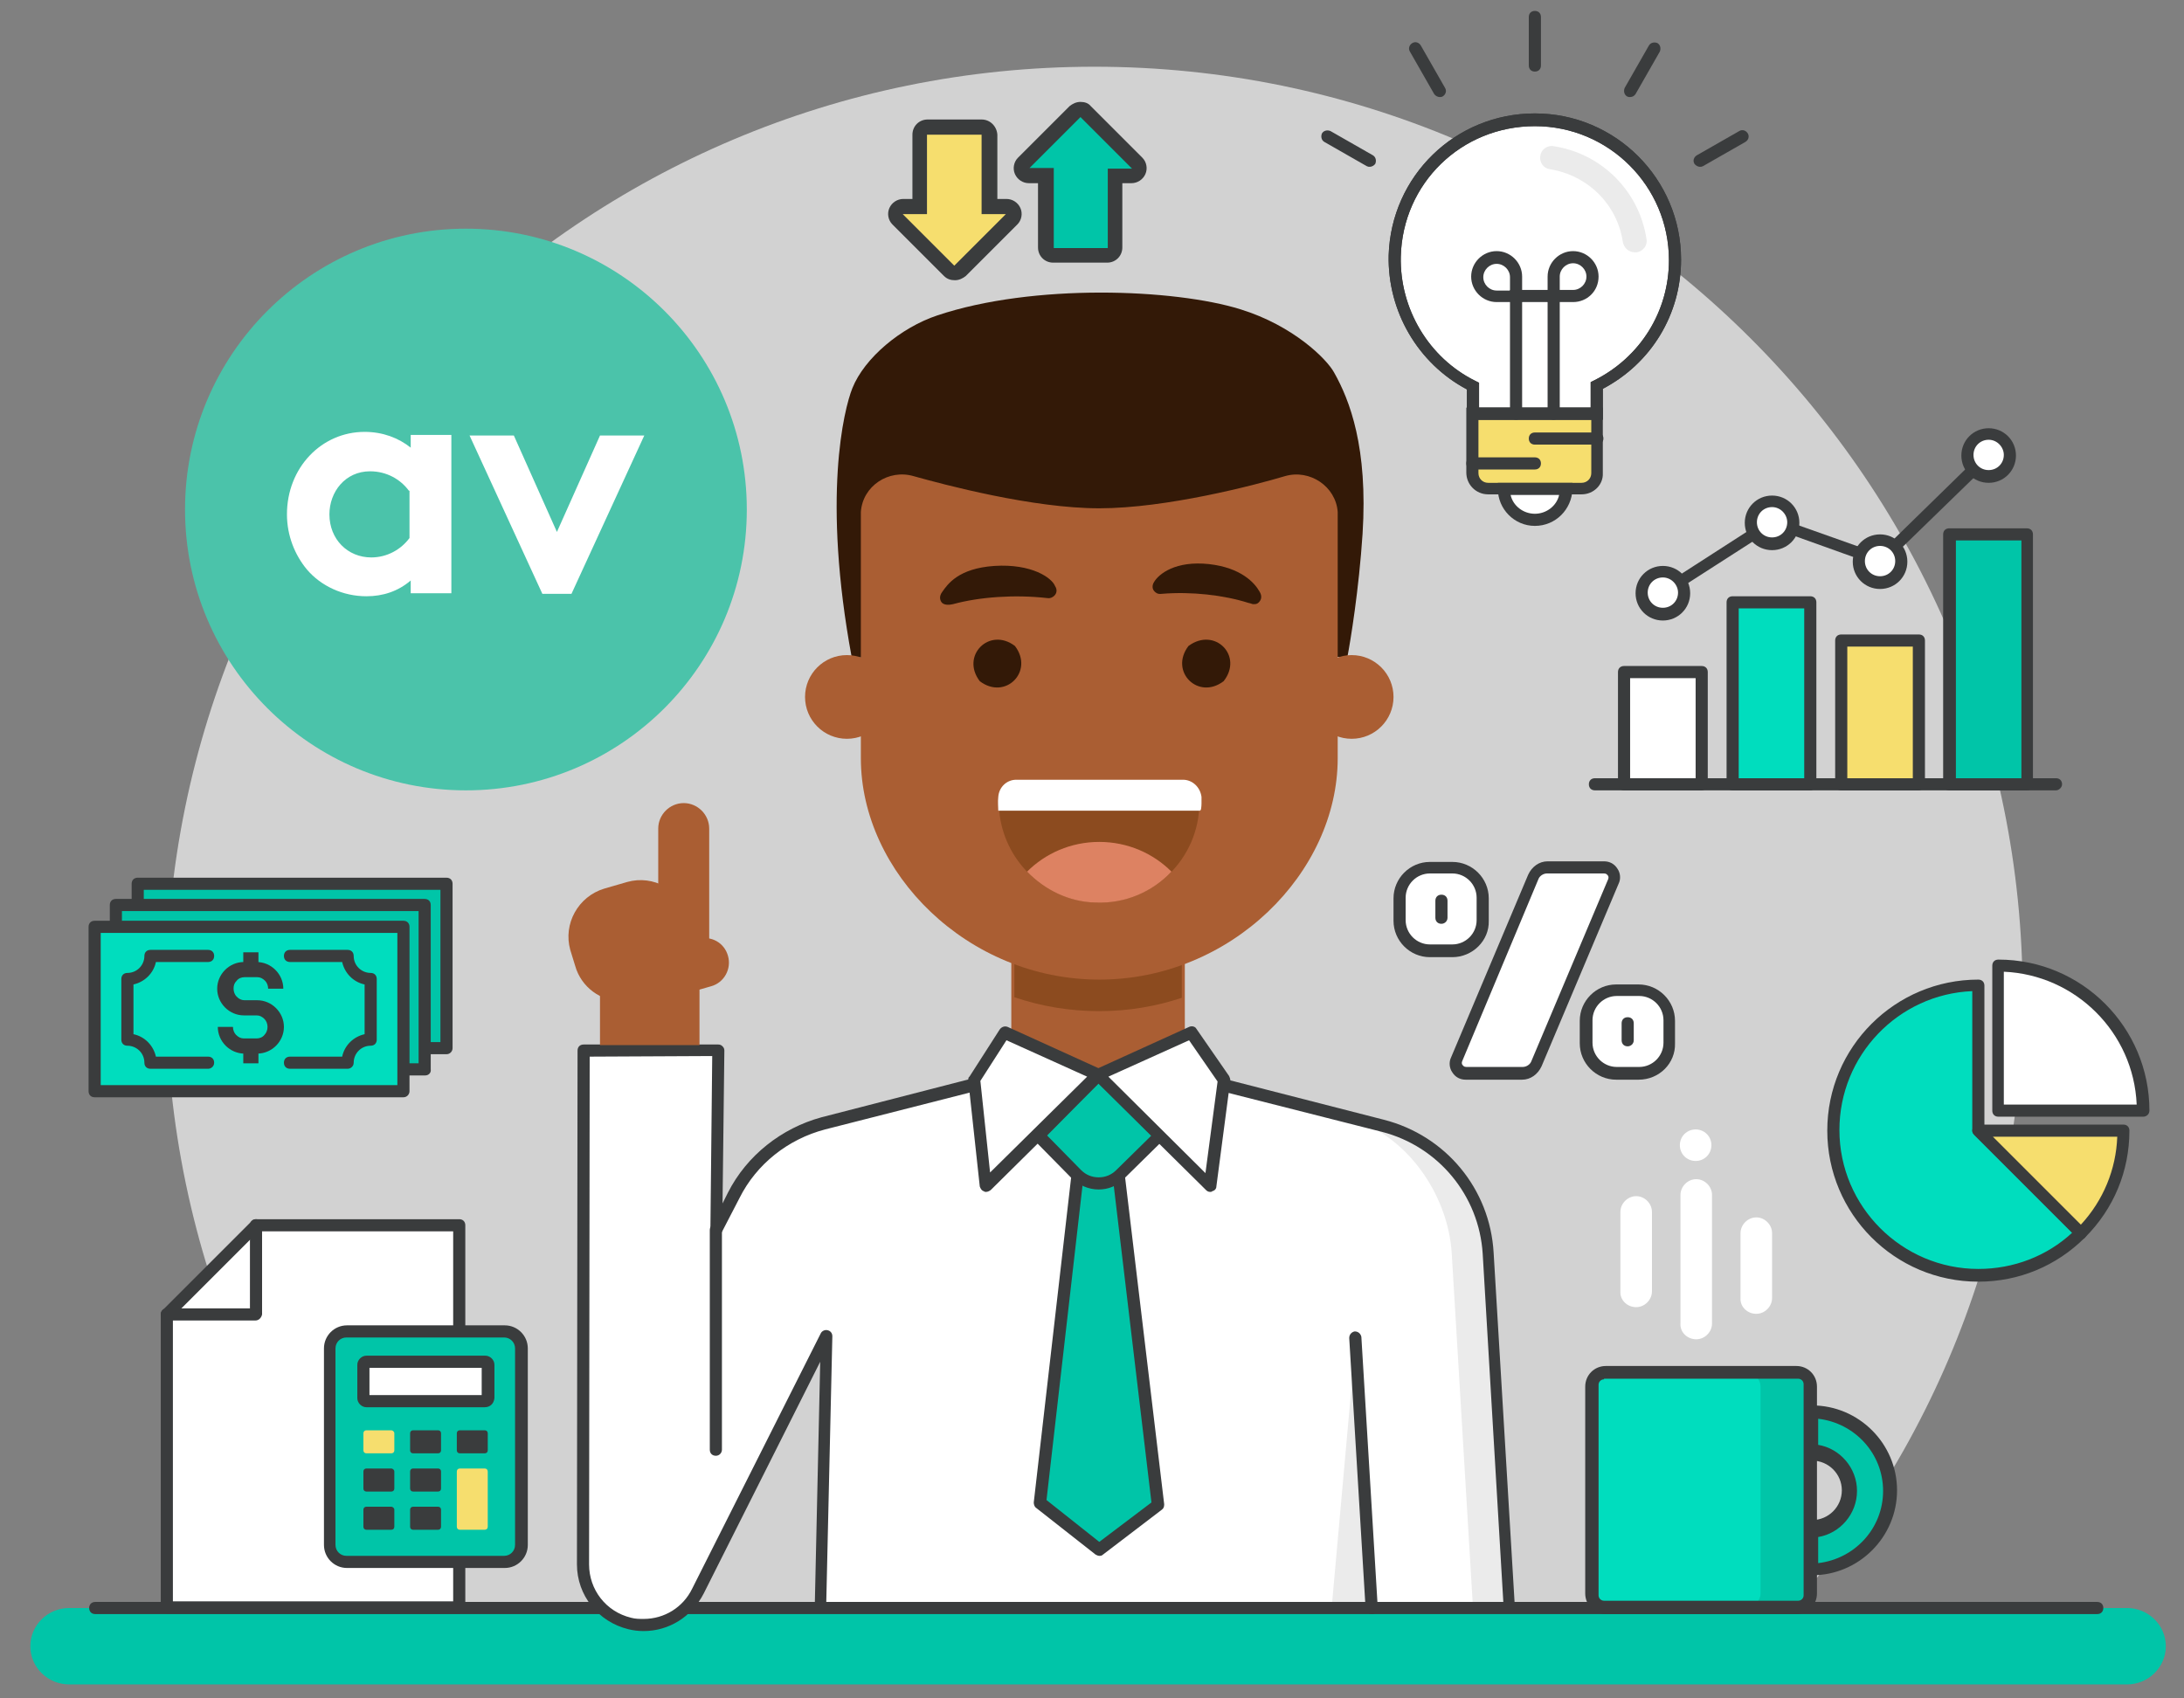 <?xml version="1.0" encoding="utf-8"?>
<!-- Generator: Adobe Illustrator 24.0.2, SVG Export Plug-In . SVG Version: 6.00 Build 0)  -->
<svg version="1.1" id="Calque_1" xmlns="http://www.w3.org/2000/svg" xmlns:xlink="http://www.w3.org/1999/xlink" x="0px" y="0px"
	 viewBox="0 0 360 280" style="enable-background:new 0 0 360 280;" xml:space="preserve">
<rect x="0" y="0" width="360" height="280" fill="#808080" stroke="none"/>
<style type="text/css">
	.st0{fill:#D2D2D2;}
	.st1{fill:#4BC3AA;}
	.st2{fill:#FFFFFF;}
	.st3{fill:#00C5A8;}
	.st4{fill:#3A3C3D;}
	.st5{fill:#AA5E33;stroke:#AA5E33;stroke-miterlimit:10;}
	.st6{fill:#EBEBEB;}
	.st7{fill:#331907;}
	.st8{fill:#AA5E33;}
	.st9{fill:#8C4B1F;}
	.st10{fill:#FFFFFF;stroke:#FFFFFF;stroke-width:0.5;stroke-miterlimit:10;}
	.st11{fill:#DD8262;}
	.st12{fill:#FAE1C8;}
	.st13{fill:#00DDBE;}
	.st14{fill:#F6DE6E;}
</style>
<path class="st0" d="M73.1,273h214.7c28.2-27.7,45.6-66.3,45.6-109c0-84.5-68.5-153-153-153s-153,68.5-153,153
	C27.5,206.7,45,245.2,73.1,273z"/>
<g>
	<circle class="st1" cx="76.8" cy="84" r="46.3"/>
	<g>
		<path class="st2" d="M74.4,97.8h-6.7v-2.1c-2.1,1.8-4.6,2.6-7.3,2.6c-3.9,0-7.5-1.7-9.8-4.4c-2-2.4-3.3-5.6-3.3-9.1
			c0-7.7,5.7-13.6,12.8-13.6c3,0,5.6,1,7.6,2.6v-2.1h6.7V97.8z M67.4,80.9C66,79,63.7,77.7,61,77.7c-4.1,0-6.7,3.4-6.7,7.1
			c0,4.1,3,7.1,6.9,7.1c2.6,0,4.9-1.3,6.3-3.2V80.9z"/>
		<path class="st2" d="M91.8,87.7l7.1-15.9h7.3l-12,26.1h-4.8l-12-26.1h7.3L91.8,87.7z"/>
	</g>
</g>
<g>
	<path class="st3" d="M350.6,277.7H11.4c-3.5,0-6.4-2.8-6.4-6.3l0,0c0-3.5,2.9-6.3,6.4-6.3h339.2c3.5,0,6.4,2.8,6.4,6.3l0,0
		C357,274.9,354.1,277.7,350.6,277.7z"/>
</g>
<g>
	<g>
		<path class="st4" d="M345.7,266.1h-330c-0.6,0-1-0.4-1-1s0.4-1,1-1h330c0.6,0,1,0.4,1,1S346.3,266.1,345.7,266.1z"/>
	</g>
</g>
<g>
	<g>
		<polygon class="st5" points="194.8,158.6 167.2,158.6 167.2,172 181,177.9 194.8,172 		"/>
	</g>
	<g>
		<path class="st2" d="M248.9,265.1l-3.5-58.4c-0.6-10-7.6-18.5-17.4-21l-27.7-7.1h-38.6l-26,6.7c-6.4,1.6-11.8,6-14.8,11.8
			l-2.9,5.6l0.3-29.5l-22.2,0l-0.1,84.7c0,4.6,3.2,8.7,7.7,9.7c0.8,0.2,1.5,0.3,2.3,0.3c3.7,0,7.2-2.1,8.9-5.5l21.2-42.1l0,0
			l-1,44.8H248.9z"/>
	</g>
	<g>
		<path class="st6" d="M245.4,206.7c-0.6-10-7.6-18.5-17.4-21l-6.1-1.5c9.7,2.5,16.8,12.5,17.4,22.5l3.5,58.4h6.1L245.4,206.7z"/>
	</g>
	<g>
		<polygon class="st6" points="219.5,265.1 226.1,265.1 223.5,220.5 		"/>
	</g>
	<g>
		<path class="st4" d="M106.1,268.9c-0.9,0-1.7-0.1-2.5-0.3c-5-1.2-8.5-5.6-8.5-10.7l0.1-84.7c0-0.6,0.4-1,1-1c0,0,0,0,0,0l22.2,0
			c0.3,0,0.5,0.1,0.7,0.3c0.2,0.2,0.3,0.4,0.3,0.7l-0.3,25.2l0.9-1.8c3.1-6.1,8.8-10.6,15.4-12.4l26-6.7c0.1,0,0.2,0,0.2,0h38.6
			c0.1,0,0.2,0,0.2,0l27.7,7.1c10.2,2.6,17.5,11.4,18.1,21.9l3.5,58.4c0,0.3-0.1,0.5-0.3,0.7c-0.2,0.2-0.5,0.3-0.7,0.3H135.3
			c-0.3,0-0.5-0.1-0.7-0.3c-0.2-0.2-0.3-0.5-0.3-0.7l0.9-40.4l-19.2,38.2C114,266.6,110.2,268.9,106.1,268.9z M97.2,174.2l-0.1,83.7
			c0,4.2,2.8,7.8,6.9,8.8c0.7,0.2,1.4,0.2,2.1,0.2c3.4,0,6.5-1.9,8-5l21.2-42.1c0.2-0.4,0.7-0.6,1.1-0.5c0.5,0.1,0.8,0.5,0.8,1
			l-1,43.8h111.6l-3.4-57.4c-0.6-9.6-7.3-17.7-16.6-20.1l-27.6-7h-38.3l-25.9,6.6c-6.1,1.6-11.3,5.7-14.1,11.3l-2.9,5.6
			c-0.2,0.4-0.7,0.6-1.1,0.5c-0.5-0.1-0.8-0.5-0.8-1l0.3-28.5L97.2,174.2z"/>
	</g>
	<g>
		<polygon class="st3" points="184,190.4 178,190.4 171.4,247.8 181.2,255.5 190.9,248.2 		"/>
	</g>
	<g>
		<path class="st4" d="M181.2,256.5c-0.2,0-0.4-0.1-0.6-0.2l-9.8-7.7c-0.3-0.2-0.4-0.6-0.4-0.9l6.6-57.4c0.1-0.5,0.5-0.9,1-0.9h6
			c0.5,0,0.9,0.4,1,0.9l6.9,57.7c0,0.4-0.1,0.7-0.4,0.9l-9.7,7.4C181.6,256.5,181.4,256.5,181.2,256.5z M172.5,247.3l8.7,6.9
			l8.6-6.5l-6.7-56.3h-4.2L172.5,247.3z"/>
	</g>
	<g>
		<path class="st3" d="M171.2,187.2l6.3,6.4c2,2,5.2,2,7.2,0l6.5-6.4l-10.1-10L171.2,187.2z"/>
	</g>
	<g>
		<path class="st4" d="M181.1,196.1C181,196.1,181,196.1,181.1,196.1c-1.7,0-3.2-0.7-4.4-1.8l-6.3-6.4c-0.4-0.4-0.4-1,0-1.4l9.9-10
			c0.2-0.2,0.4-0.3,0.7-0.3c0.3,0,0.5,0.1,0.7,0.3l10.1,10c0.2,0.2,0.3,0.4,0.3,0.7c0,0.3-0.1,0.5-0.3,0.7l-6.5,6.4
			C184.2,195.5,182.7,196.1,181.1,196.1z M172.6,187.2l5.6,5.7c0.8,0.8,1.8,1.2,2.9,1.2c0,0,0,0,0,0c1.1,0,2.1-0.4,2.9-1.2l5.8-5.7
			l-8.7-8.6L172.6,187.2z"/>
	</g>
	<g>
		<g>
			<path class="st7" d="M140.4,108.4l81.7-0.1c0.5-2.6,1.9-11.1,2.5-20.3c0.9-14.2-2.1-22-4.7-26.6c-1.2-2.2-6.7-7.7-15.4-10.4
				c-10.9-3.4-34.2-4.3-50,1c-6,2-12,7-14,12C139.1,67.5,135.5,82,140.4,108.4z"/>
		</g>
	</g>
	<g>
		<circle class="st8" cx="222.8" cy="114.9" r="6.9"/>
	</g>
	<g>
		<circle class="st8" cx="139.6" cy="114.9" r="6.9"/>
	</g>
	<g>
		<path class="st9" d="M167.2,164.4c4.4,1.5,9.1,2.3,14,2.3h0c4.8,0,9.4-0.8,13.6-2.2v-5.9h-27.6V164.4z"/>
	</g>
	<g>
		<path class="st8" d="M181.2,161.5L181.2,161.5c-21.7,0-39.3-17.6-39.3-36.5V87.6c0-2.9,0-3.1,0-3.2c0.3-4.3,4.6-7.1,8.7-5.9
			c5,1.4,19.6,5.3,30.6,5.3c11,0,25.6-3.8,30.6-5.3c4.1-1.2,8.4,1.7,8.7,5.9c0,0.2,0,0.3,0,3.2V125
			C220.5,143.9,202.9,161.5,181.2,161.5z"/>
	</g>
	<g>
		<g>
			<path class="st9" d="M164.7,131.3c-0.1,1.1,0,2.1,0.1,3.2c1.1,7.9,7.8,14,15.8,14.3c9.4,0.3,17.1-7.2,17.1-16.5
				c0-0.4,0-0.7,0-1.1c-0.1-1.4-1.3-2.5-2.7-2.5h-27.5C166,128.8,164.8,129.9,164.7,131.3z"/>
		</g>
		<g>
			<path class="st10" d="M195,128.8h-27.5c-1.4,0-2.6,1.1-2.7,2.6c-0.1,0.8,0,1.7,0,2h32.9c0,0.1,0.1-0.4,0.1-0.9c0-0.4,0-0.7,0-1.1
				C197.6,129.9,196.4,128.8,195,128.8z"/>
		</g>
		<g>
			<path class="st11" d="M181.2,138.8c-4.7,0-8.9,1.9-11.9,4.9c2.9,3,6.9,5,11.3,5.1c4.9,0.2,9.4-1.8,12.5-5.1
				C190.1,140.7,185.9,138.8,181.2,138.8z"/>
		</g>
	</g>
	<g>
		<polygon class="st2" points="196.4,170.2 201.8,178 199.5,195.5 181,177.2 		"/>
		<path class="st4" d="M199.5,196.5c-0.3,0-0.5-0.1-0.7-0.3l-18.5-18.3c-0.2-0.2-0.3-0.6-0.3-0.9c0.1-0.3,0.3-0.6,0.6-0.7l15.4-7
			c0.4-0.2,1-0.1,1.2,0.3l5.4,7.8c0.1,0.2,0.2,0.5,0.2,0.7l-2.3,17.5c0,0.4-0.3,0.7-0.7,0.8C199.7,196.5,199.6,196.5,199.5,196.5z
			 M182.7,177.5l16,15.9l2-15.1l-4.7-6.8L182.7,177.5z"/>
	</g>
	<g>
		<polygon class="st2" points="165.6,170.2 160.6,178 162.5,195.5 181,177.2 		"/>
		<path class="st4" d="M162.5,196.5c-0.1,0-0.2,0-0.3-0.1c-0.4-0.1-0.6-0.5-0.7-0.8l-1.9-17.5c0-0.2,0-0.5,0.2-0.6l5-7.8
			c0.3-0.4,0.8-0.6,1.3-0.4l15.4,7c0.3,0.1,0.5,0.4,0.6,0.7c0.1,0.3,0,0.7-0.3,0.9l-18.5,18.3C163,196.4,162.8,196.5,162.5,196.5z
			 M161.6,178.2l1.6,15.1l16-15.8l-13.3-6L161.6,178.2z"/>
	</g>
	<g>
		<path class="st4" d="M226.1,266.1c-0.5,0-1-0.4-1-0.9l-2.7-44.6c0-0.6,0.4-1,0.9-1.1c0.6,0,1,0.4,1.1,0.9l2.7,44.6
			C227.2,265.6,226.8,266.1,226.1,266.1C226.2,266.1,226.2,266.1,226.1,266.1z"/>
	</g>
	<g>
		<path class="st4" d="M118,240c-0.6,0-1-0.4-1-1v-36.2c0-0.6,0.4-1,1-1c0.6,0,1,0.4,1,1V239C119,239.5,118.6,240,118,240z"/>
	</g>
	<g>
		<rect x="98.9" y="162.6" class="st8" width="16.4" height="9.7"/>
	</g>
	<g>
		<g>
			<g>
				<path class="st12" d="M112.7,159.3L112.7,159.3c-1.8,0-3.2-1.5-3.2-3.2v-19.5c0-1.8,1.5-3.2,3.2-3.2h0c1.8,0,3.2,1.5,3.2,3.2
					v19.5C115.9,157.8,114.4,159.3,112.7,159.3z"/>
			</g>
			<g>
				<path class="st8" d="M112.7,160.3c-2.3,0-4.2-1.9-4.2-4.2v-19.5c0-2.3,1.9-4.2,4.2-4.2c2.3,0,4.2,1.9,4.2,4.2v19.5
					C116.9,158.4,115,160.3,112.7,160.3z"/>
			</g>
		</g>
		<g>
			<g>
				<path class="st12" d="M108.3,162.8l-3.8,1.1c-3.8,1.1-7.8-1.1-8.9-4.9l-0.8-2.6c-1.1-3.8,1.1-7.8,4.9-8.9l3.8-1.1
					c3.8-1.1,7.8,1.1,8.9,4.9l0.8,2.6C114.3,157.7,112.1,161.7,108.3,162.8z"/>
			</g>
			<g>
				<path class="st8" d="M102.6,165.1c-3.5,0-6.8-2.3-7.8-5.9l-0.8-2.6c-1.2-4.3,1.3-8.8,5.6-10.1l3.8-1.1c4.3-1.2,8.8,1.3,10.1,5.6
					l0.8,2.6c1.2,4.3-1.3,8.8-5.6,10.1l-3.8,1.1C104.1,165,103.3,165.1,102.6,165.1z M108.3,162.8L108.3,162.8L108.3,162.8z"/>
			</g>
		</g>
		<g>
			<g>
				<path class="st8" d="M117.2,162.6l-4.5,1.3c-2.2,0.6-4.4-0.6-5-2.8v0c-0.6-2.2,0.6-4.4,2.8-5l4.5-1.3c2.2-0.6,4.4,0.6,5,2.8v0
					C120.6,159.7,119.4,162,117.2,162.6z"/>
			</g>
		</g>
	</g>
</g>
<g>
	<g>
		<rect x="22.7" y="145.7" class="st3" width="50.9" height="27.1"/>
	</g>
	<g>
		<path class="st4" d="M73.6,173.8H22.7c-0.6,0-1-0.4-1-1v-27.1c0-0.6,0.4-1,1-1h50.9c0.6,0,1,0.4,1,1v27.1
			C74.6,173.3,74.2,173.8,73.6,173.8z M23.7,171.8h48.9v-25.1H23.7V171.8z"/>
	</g>
</g>
<g>
	<g>
		<rect x="19.1" y="149.2" class="st3" width="50.9" height="27.1"/>
	</g>
	<g>
		<path class="st4" d="M70.1,177.3H19.1c-0.6,0-1-0.4-1-1v-27.1c0-0.6,0.4-1,1-1h50.9c0.6,0,1,0.4,1,1v27.1
			C71.1,176.9,70.6,177.3,70.1,177.3z M20.1,175.3h48.9v-25.1H20.1V175.3z"/>
	</g>
</g>
<g>
	<g>
		<rect x="15.6" y="152.8" class="st13" width="50.9" height="27.1"/>
	</g>
	<g>
		<path class="st4" d="M66.5,180.9H15.6c-0.6,0-1-0.4-1-1v-27.1c0-0.6,0.4-1,1-1h50.9c0.6,0,1,0.4,1,1v27.1
			C67.5,180.4,67.1,180.9,66.5,180.9z M16.6,178.9h48.9v-25.1H16.6V178.9z"/>
	</g>
</g>
<g>
	<g>
		<path class="st4" d="M34.3,176.2h-9.5c-0.6,0-1-0.4-1-1c0-1.6-1.3-2.8-2.8-2.8c-0.6,0-1-0.4-1-1v-10c0-0.6,0.4-1,1-1
			c1.6,0,2.8-1.3,2.8-2.8c0-0.6,0.4-1,1-1h9.5c0.6,0,1,0.4,1,1c0,0.6-0.4,1-1,1h-8.6c-0.4,1.9-1.9,3.3-3.7,3.7v8.2
			c1.9,0.4,3.3,1.9,3.7,3.7h8.6c0.6,0,1,0.4,1,1C35.3,175.8,34.8,176.2,34.3,176.2z"/>
	</g>
	<g>
		<path class="st4" d="M57.3,176.2h-9.5c-0.6,0-1-0.4-1-1c0-0.6,0.4-1,1-1h8.6c0.4-1.9,1.9-3.3,3.7-3.7v-8.2
			c-1.9-0.4-3.3-1.9-3.7-3.7h-8.6c-0.6,0-1-0.4-1-1c0-0.6,0.4-1,1-1h9.5c0.6,0,1,0.4,1,1c0,1.6,1.3,2.8,2.8,2.8c0.6,0,1,0.4,1,1v10
			c0,0.6-0.4,1-1,1c-1.6,0-2.8,1.3-2.8,2.8C58.3,175.8,57.8,176.2,57.3,176.2z"/>
	</g>
</g>
<g>
	<g>
		<path class="st2" d="M353.3,183.1c0-13.2-10.7-23.9-23.9-23.9v23.9H353.3z"/>
		<path class="st4" d="M353.3,184.1h-23.9c-0.6,0-1-0.4-1-1v-23.9c0-0.6,0.4-1,1-1c13.8,0,24.9,11.2,24.9,24.9
			C354.3,183.7,353.8,184.1,353.3,184.1z M330.3,182.1h21.9c-0.5-11.9-10.1-21.4-21.9-21.9V182.1z"/>
	</g>
	<g>
		<path class="st13" d="M326.1,162.4c-13.2,0-23.9,10.7-23.9,23.9c0,13.2,10.7,23.9,23.9,23.9c6.6,0,12.6-2.7,16.9-7l-16.9-16.9
			V162.4z"/>
		<path class="st4" d="M326.1,211.3c-13.8,0-24.9-11.2-24.9-24.9c0-13.8,11.2-24.9,24.9-24.9c0.6,0,1,0.4,1,1V186l16.6,16.6
			c0.4,0.4,0.4,1,0,1.4C339,208.7,332.8,211.3,326.1,211.3z M325.1,163.4c-12.2,0.5-21.9,10.6-21.9,22.9c0,12.6,10.3,22.9,22.9,22.9
			c5.8,0,11.3-2.1,15.5-6l-16.2-16.2c-0.2-0.2-0.3-0.4-0.3-0.7V163.4z"/>
	</g>
	<g>
		<path class="st14" d="M350.1,186.4h-23.9l16.9,16.9C347.4,199,350.1,193,350.1,186.4z"/>
		<path class="st4" d="M343,204.3c-0.3,0-0.5-0.1-0.7-0.3l-16.9-16.9c-0.3-0.3-0.4-0.7-0.2-1.1c0.2-0.4,0.5-0.6,0.9-0.6h23.9
			c0.6,0,1,0.4,1,1c0,6.7-2.6,12.9-7.3,17.6C343.6,204.2,343.3,204.3,343,204.3z M328.5,187.4l14.5,14.5c3.7-4,5.8-9.1,6-14.5H328.5
			z"/>
	</g>
</g>
<g>
	<g>
		<g>
			<g>
				<path class="st2" d="M250.9,177h-9.3c-1.2,0-2-1.2-1.5-2.3l12.7-30.1c0.4-0.9,1.3-1.5,2.3-1.5h9.3c1.2,0,2,1.2,1.5,2.3
					l-12.7,30.1C252.8,176.4,251.9,177,250.9,177z"/>
			</g>
			<g>
				<g>
					<path class="st2" d="M239.4,156.8h-3.7c-2.8,0-5-2.3-5-5v-3.7c0-2.8,2.3-5,5-5h3.7c2.8,0,5,2.3,5,5v3.7
						C244.5,154.5,242.2,156.8,239.4,156.8z"/>
				</g>
				<g>
					<path class="st2" d="M270.1,177h-3.7c-2.8,0-5-2.3-5-5v-3.7c0-2.8,2.3-5,5-5h3.7c2.8,0,5,2.3,5,5v3.7
						C275.2,174.7,272.9,177,270.1,177z"/>
				</g>
			</g>
			<g>
				<path class="st4" d="M250.9,178h-9.3c-0.9,0-1.7-0.4-2.2-1.2c-0.5-0.7-0.6-1.7-0.2-2.5l12.7-30.1c0.6-1.3,1.8-2.2,3.2-2.2h9.3
					c0.9,0,1.7,0.4,2.2,1.2c0.5,0.7,0.6,1.7,0.2,2.5l-12.7,30.1C253.5,177.1,252.3,178,250.9,178z M255,144c-0.6,0-1.2,0.4-1.4,0.9
					L241,175c-0.1,0.3,0,0.5,0.1,0.6c0.1,0.1,0.2,0.3,0.6,0.3h9.3c0.6,0,1.2-0.4,1.4-0.9l12.7-30.1c0.1-0.3,0-0.5-0.1-0.6
					c-0.1-0.1-0.2-0.3-0.6-0.3H255z"/>
			</g>
			<g>
				<g>
					<path class="st4" d="M239.4,157.8h-3.7c-3.3,0-6-2.7-6-6v-3.7c0-3.3,2.7-6,6-6h3.7c3.3,0,6,2.7,6,6v3.7
						C245.5,155.1,242.7,157.8,239.4,157.8z M235.7,144c-2.2,0-4,1.8-4,4v3.7c0,2.2,1.8,4,4,4h3.7c2.2,0,4-1.8,4-4v-3.7
						c0-2.2-1.8-4-4-4H235.7z"/>
				</g>
				<g>
					<path class="st4" d="M270.1,178h-3.7c-3.3,0-6-2.7-6-6v-3.7c0-3.3,2.7-6,6-6h3.7c3.3,0,6,2.7,6,6v3.7
						C276.2,175.3,273.5,178,270.1,178z M266.5,164.2c-2.2,0-4,1.8-4,4v3.7c0,2.2,1.8,4,4,4h3.7c2.2,0,4-1.8,4-4v-3.7
						c0-2.2-1.8-4-4-4H266.5z"/>
				</g>
			</g>
		</g>
	</g>
	<g>
		<path class="st4" d="M237.6,152.3c-0.6,0-1-0.4-1-1v-2.8c0-0.6,0.4-1,1-1s1,0.4,1,1v2.8C238.6,151.9,238.1,152.3,237.6,152.3z"/>
	</g>
	<g>
		<path class="st4" d="M268.3,172.5c-0.6,0-1-0.4-1-1v-2.8c0-0.6,0.4-1,1-1s1,0.4,1,1v2.8C269.3,172.1,268.8,172.5,268.3,172.5z"/>
	</g>
</g>
<g>
	<g>
		<g>
			<g>
				<path class="st13" d="M264.7,226.5h31.4c1.2,0,2.1,0.9,2.1,2.1v34.1c0,1.2-0.9,2.1-2.1,2.1h-31.4c-1.2,0-2.1-0.9-2.1-2.1v-34.1
					C262.6,227.4,263.5,226.5,264.7,226.5z"/>
			</g>
			<g>
				<path class="st3" d="M290.2,262.7v-34.1c0-1.2-0.9-2.1-2.1-2.1h8c1.2,0,2.1,0.9,2.1,2.1v34.1c0,1.2-0.9,2.1-2.1,2.1h-8
					C289.2,264.8,290.2,263.9,290.2,262.7z"/>
			</g>
			<g>
				<path class="st4" d="M261.3,262.7v-34.1c0-1.9,1.5-3.4,3.4-3.4h31.4c1.9,0,3.4,1.5,3.4,3.4v34.1c0,1.9-1.5,3.4-3.4,3.4h-31.4
					C262.8,266.1,261.3,264.6,261.3,262.7z M264.4,227.4c-0.5,0-0.9,0.4-0.9,0.9V263c0,0.5,0.4,0.9,0.9,0.9h32
					c0.5,0,0.9-0.4,0.9-0.9v-34.8c0-0.5-0.4-0.9-0.9-0.9H264.4z"/>
			</g>
		</g>
		<g>
			<g>
				<path class="st3" d="M298.2,252.1c3.5,0,6.3-2.8,6.3-6.3c0-3.5-2.8-6.3-6.3-6.3v-6.7c7.2,0,13,5.8,13,13c0,7.2-5.8,13-13,13
					V252.1z"/>
			</g>
			<g>
				<path class="st4" d="M297.4,258.5v-6.6c0-0.7,0.6-1.3,1.3-1.3c2.7,0,4.9-2.2,4.9-4.9s-2.2-4.9-4.9-4.9c-0.7,0-1.3-0.6-1.3-1.3
					V233c0-0.7,0.6-1.3,1.3-1.3c7.7,0,14,6.3,14,14s-6.3,14-14,14C298,259.8,297.4,259.2,297.4,258.5z M299.7,238.2
					c3.6,0.6,6.4,3.8,6.4,7.6c0,3.8-2.8,7-6.4,7.6v4.3c6-0.7,10.7-5.7,10.7-11.9s-4.7-11.2-10.7-11.9V238.2z"/>
			</g>
		</g>
	</g>
	<g>
		<g>
			<g>
				<g>
					<path class="st2" d="M289.5,216.6L289.5,216.6c1.4,0,2.6-1.2,2.6-2.6v-10.7c0-1.4-1.2-2.6-2.6-2.6l0,0c-1.4,0-2.6,1.2-2.6,2.6
						V214C286.8,215.4,288,216.6,289.5,216.6z"/>
				</g>
			</g>
		</g>
		<g>
			<g>
				<g>
					<path class="st2" d="M279.6,220.8L279.6,220.8c1.4,0,2.6-1.2,2.6-2.6V197c0-1.4-1.2-2.6-2.6-2.6l0,0c-1.4,0-2.6,1.2-2.6,2.6
						v21.2C276.9,219.6,278.1,220.8,279.6,220.8z"/>
				</g>
			</g>
			<g>
				<g>
					<path class="st2" d="M276.9,188.8c0,1.5,1.2,2.6,2.6,2.6c1.5,0,2.6-1.2,2.6-2.6c0-1.5-1.2-2.6-2.6-2.6
						C278.1,186.2,276.9,187.3,276.9,188.8z"/>
				</g>
			</g>
		</g>
		<g>
			<g>
				<g>
					<path class="st2" d="M269.7,215.5L269.7,215.5c1.4,0,2.6-1.2,2.6-2.6v-13.1c0-1.4-1.2-2.6-2.6-2.6l0,0c-1.4,0-2.6,1.2-2.6,2.6
						v13.1C267,214.3,268.2,215.5,269.7,215.5z"/>
				</g>
			</g>
		</g>
	</g>
</g>
<g>
	<g>
		<g>
			<path class="st14" d="M157.3,45c-0.3,0-0.6-0.1-0.9-0.4l-8.5-8.5c-0.4-0.4-0.5-0.9-0.3-1.3c0.2-0.5,0.6-0.8,1.1-0.8h2.8V22.2
				c0-0.7,0.6-1.2,1.2-1.2h8.9c0.7,0,1.2,0.6,1.2,1.2V34h2.8c0.5,0,1,0.3,1.1,0.8c0.2,0.5,0.1,1-0.3,1.3l-8.5,8.5
				C158,44.8,157.7,45,157.3,45z"/>
		</g>
		<g>
			<path class="st4" d="M161.8,22.2v13.1h4l-8.5,8.5l-8.5-8.5h4V22.2H161.8 M161.8,19.7h-8.9c-1.4,0-2.5,1.1-2.5,2.5v10.6h-1.5
				c-1,0-1.9,0.6-2.3,1.5c-0.4,0.9-0.2,2,0.5,2.7l8.5,8.5c0.5,0.5,1.1,0.7,1.8,0.7c0.7,0,1.3-0.3,1.8-0.7l8.5-8.5
				c0.7-0.7,0.9-1.8,0.5-2.7c-0.4-0.9-1.3-1.5-2.3-1.5h-1.5V22.2C164.3,20.8,163.2,19.7,161.8,19.7L161.8,19.7z"/>
		</g>
	</g>
	<g>
		<g>
			<path class="st3" d="M173.7,42c-0.7,0-1.2-0.6-1.2-1.2V29h-2.8c-0.5,0-1-0.3-1.1-0.8c-0.2-0.5-0.1-1,0.3-1.3l8.5-8.5
				c0.2-0.2,0.5-0.4,0.9-0.4c0.3,0,0.6,0.1,0.9,0.4l8.5,8.5c0.4,0.4,0.5,0.9,0.3,1.3c-0.2,0.5-0.6,0.8-1.1,0.8h-2.8v11.8
				c0,0.7-0.6,1.2-1.2,1.2H173.7z"/>
		</g>
		<g>
			<path class="st4" d="M178.1,19.3l8.5,8.5h-4v13.1h-8.9V27.7h-4L178.1,19.3 M178.1,16.8c-0.7,0-1.3,0.3-1.8,0.7l-8.5,8.5
				c-0.7,0.7-0.9,1.8-0.5,2.7c0.4,0.9,1.3,1.5,2.3,1.5h1.5v10.6c0,1.4,1.1,2.5,2.5,2.5h8.9c1.4,0,2.5-1.1,2.5-2.5V30.2h1.5
				c1,0,1.9-0.6,2.3-1.5c0.4-0.9,0.2-2-0.5-2.7l-8.5-8.5C179.4,17,178.8,16.8,178.1,16.8L178.1,16.8z"/>
		</g>
	</g>
</g>
<g>
	<g>
		<rect x="285.6" y="99.2" class="st13" width="12.8" height="30"/>
	</g>
	<g>
		<rect x="267.7" y="110.8" class="st2" width="12.8" height="18.5"/>
	</g>
	<g>
		<rect x="303.5" y="105.6" class="st14" width="12.8" height="23.7"/>
	</g>
	<g>
		<rect x="321.4" y="88.1" class="st3" width="12.8" height="41.2"/>
	</g>
	<g>
		<path class="st4" d="M274.1,98.8c-0.3,0-0.7-0.2-0.8-0.5c-0.3-0.5-0.2-1.1,0.3-1.4l18-11.6c0.3-0.2,0.6-0.2,0.9-0.1l17.2,6.1
			l17.4-17c0.4-0.4,1-0.4,1.4,0c0.4,0.4,0.4,1,0,1.4l-17.9,17.4c-0.3,0.3-0.7,0.4-1,0.2l-17.3-6.2l-17.6,11.3
			C274.4,98.7,274.3,98.8,274.1,98.8z"/>
	</g>
	<g>
		<path class="st2" d="M277.6,97.8c0,2-1.6,3.5-3.5,3.5s-3.5-1.6-3.5-3.5c0-2,1.6-3.5,3.5-3.5S277.6,95.8,277.6,97.8z"/>
		<path class="st4" d="M274.1,102.3c-2.5,0-4.5-2-4.5-4.5s2-4.5,4.5-4.5s4.5,2,4.5,4.5S276.6,102.3,274.1,102.3z M274.1,95.2
			c-1.4,0-2.5,1.1-2.5,2.5c0,1.4,1.1,2.5,2.5,2.5c1.4,0,2.5-1.1,2.5-2.5C276.6,96.4,275.5,95.2,274.1,95.2z"/>
	</g>
	<g>
		<circle class="st2" cx="292.1" cy="86.2" r="3.5"/>
		<path class="st4" d="M292.1,90.7c-2.5,0-4.5-2-4.5-4.5c0-2.5,2-4.5,4.5-4.5c2.5,0,4.5,2,4.5,4.5C296.6,88.7,294.6,90.7,292.1,90.7
			z M292.1,83.6c-1.4,0-2.5,1.1-2.5,2.5c0,1.4,1.1,2.5,2.5,2.5s2.5-1.1,2.5-2.5C294.6,84.8,293.5,83.6,292.1,83.6z"/>
	</g>
	<g>
		<path class="st2" d="M313.4,92.5c0,2-1.6,3.5-3.5,3.5s-3.5-1.6-3.5-3.5c0-2,1.6-3.5,3.5-3.5S313.4,90.6,313.4,92.5z"/>
		<path class="st4" d="M309.9,97.1c-2.5,0-4.5-2-4.5-4.5s2-4.5,4.5-4.5c2.5,0,4.5,2,4.5,4.5S312.4,97.1,309.9,97.1z M309.9,90
			c-1.4,0-2.5,1.1-2.5,2.5c0,1.4,1.1,2.5,2.5,2.5c1.4,0,2.5-1.1,2.5-2.5C312.4,91.1,311.3,90,309.9,90z"/>
	</g>
	<g>
		<circle class="st2" cx="327.8" cy="75.1" r="3.5"/>
		<path class="st4" d="M327.8,79.6c-2.5,0-4.5-2-4.5-4.5c0-2.5,2-4.5,4.5-4.5s4.5,2,4.5,4.5C332.3,77.6,330.3,79.6,327.8,79.6z
			 M327.8,72.5c-1.4,0-2.5,1.1-2.5,2.5c0,1.4,1.1,2.5,2.5,2.5c1.4,0,2.5-1.1,2.5-2.5C330.3,73.7,329.2,72.5,327.8,72.5z"/>
	</g>
	<g>
		<path class="st4" d="M338.9,130.3h-76c-0.6,0-1-0.4-1-1c0-0.6,0.4-1,1-1h76c0.6,0,1,0.4,1,1C339.9,129.8,339.4,130.3,338.9,130.3z
			"/>
	</g>
	<g>
		<path class="st4" d="M298.4,130.3h-12.8c-0.6,0-1-0.4-1-1v-30c0-0.6,0.4-1,1-1h12.8c0.6,0,1,0.4,1,1v30
			C299.4,129.8,298.9,130.3,298.4,130.3z M286.6,128.3h10.8v-28h-10.8V128.3z"/>
	</g>
	<g>
		<path class="st4" d="M280.5,130.3h-12.8c-0.6,0-1-0.4-1-1v-18.5c0-0.6,0.4-1,1-1h12.8c0.6,0,1,0.4,1,1v18.5
			C281.5,129.8,281,130.3,280.5,130.3z M268.7,128.3h10.8v-16.5h-10.8V128.3z"/>
	</g>
	<g>
		<path class="st4" d="M316.3,130.3h-12.8c-0.6,0-1-0.4-1-1v-23.7c0-0.6,0.4-1,1-1h12.8c0.6,0,1,0.4,1,1v23.7
			C317.3,129.8,316.8,130.3,316.3,130.3z M304.5,128.3h10.8v-21.7h-10.8V128.3z"/>
	</g>
	<g>
		<path class="st4" d="M334.1,130.3h-12.8c-0.6,0-1-0.4-1-1V88.1c0-0.6,0.4-1,1-1h12.8c0.6,0,1,0.4,1,1v41.2
			C335.1,129.8,334.7,130.3,334.1,130.3z M322.4,128.3h10.8V89.1h-10.8V128.3z"/>
	</g>
</g>
<g>
	<g>
		<g>
			<g>
				<path class="st14" d="M263.3,68.2h-20.5V78c0,1.4,1.1,2.6,2.6,2.6h15.4c1.4,0,2.6-1.1,2.6-2.6V68.2z"/>
			</g>
		</g>
		<g>
			<g>
				<path class="st2" d="M276.1,42.9c0-12.8-10.4-23.1-23.1-23.1c-12.6,0-22.8,9.9-23.1,22.5c-0.3,9.4,5,17.5,12.9,21.4v4.6h20.5
					v-4.6C270.9,59.9,276.1,52,276.1,42.9z"/>
			</g>
		</g>
		<g>
			<g>
				<path class="st2" d="M258.1,80.6c0,2.8-2.3,5.1-5.1,5.1c-2.8,0-5.1-2.3-5.1-5.1H258.1z"/>
			</g>
		</g>
		<g>
			<g>
				<g>
					<g>
						<path class="st6" d="M269.5,41.6c0.1,0,0.2,0,0.3,0c1.1-0.2,1.8-1.2,1.6-2.2c-1.2-7.9-7.4-14.1-15.3-15.3
							c-1.1-0.2-2.1,0.6-2.2,1.6c-0.2,1.1,0.6,2.1,1.6,2.2c6.2,1,11.1,5.8,12,12C267.7,40.9,268.5,41.6,269.5,41.6z"/>
					</g>
				</g>
			</g>
		</g>
	</g>
	<g>
		<g>
			<path class="st4" d="M264.3,69.2h-22.5v-5c-8.1-4.3-13.1-12.9-12.9-22.1c0.4-13.1,11-23.4,24.1-23.4c13.3,0,24.1,10.8,24.1,24.1
				c0,9-4.9,17.1-12.9,21.3V69.2z M243.7,67.2h18.5V63l0.6-0.3c7.6-3.8,12.3-11.4,12.3-19.8c0-12.2-9.9-22.1-22.1-22.1
				c-12.1,0-21.8,9.4-22.1,21.5c-0.2,8.6,4.6,16.7,12.3,20.5l0.6,0.3V67.2z"/>
		</g>
		<g>
			<path class="st4" d="M264.3,69.2h-22.5v-5c-8.1-4.3-13.1-12.9-12.9-22.1c0.4-13.1,11-23.4,24.1-23.4c13.3,0,24.1,10.8,24.1,24.1
				c0,9-4.9,17.1-12.9,21.3V69.2z M243.7,67.2h18.5V63l0.6-0.3c7.6-3.8,12.3-11.4,12.3-19.8c0-12.2-9.9-22.1-22.1-22.1
				c-12.1,0-21.8,9.4-22.1,21.5c-0.2,8.6,4.6,16.7,12.3,20.5l0.6,0.3V67.2z"/>
		</g>
		<g>
			<g>
				<path class="st4" d="M250.9,49.8h-4.2c-2.3,0-4.2-1.9-4.2-4.2c0-2.3,1.9-4.2,4.2-4.2c2.3,0,4.2,1.9,4.2,4.2V49.8z M246.7,43.5
					c-1.2,0-2.2,1-2.2,2.2c0,1.2,1,2.2,2.2,2.2h2.2v-2.2C248.9,44.5,247.9,43.5,246.7,43.5z"/>
			</g>
			<g>
				<path class="st4" d="M259.3,49.8h-4.2v-4.2c0-2.3,1.9-4.2,4.2-4.2c2.3,0,4.2,1.9,4.2,4.2C263.5,48,261.6,49.8,259.3,49.8z
					 M257.1,47.8h2.2c1.2,0,2.2-1,2.2-2.2c0-1.2-1-2.2-2.2-2.2s-2.2,1-2.2,2.2V47.8z"/>
			</g>
			<g>
				<path class="st4" d="M256.1,69.2c-0.6,0-1-0.4-1-1V49.8h-4.2v18.4c0,0.6-0.4,1-1,1c-0.6,0-1-0.4-1-1V47.8h8.2v20.4
					C257.1,68.7,256.7,69.2,256.1,69.2z"/>
			</g>
		</g>
		<g>
			<path class="st4" d="M260.7,81.5h-15.4c-2,0-3.6-1.6-3.6-3.6V67.2h22.5V78C264.3,79.9,262.7,81.5,260.7,81.5z M243.7,69.2V78
				c0,0.9,0.7,1.6,1.6,1.6h15.4c0.9,0,1.6-0.7,1.6-1.6v-8.8H243.7z"/>
		</g>
		<g>
			<path class="st4" d="M253,86.7c-3.4,0-6.1-2.8-6.1-6.1v-1h12.3v1C259.1,84,256.4,86.7,253,86.7z M249,81.6c0.4,1.8,2.1,3.1,4,3.1
				c1.9,0,3.6-1.3,4-3.1H249z"/>
		</g>
		<g>
			<path class="st4" d="M253,77.4h-10.3c-0.6,0-1-0.4-1-1c0-0.6,0.4-1,1-1H253c0.6,0,1,0.4,1,1C254,77,253.6,77.4,253,77.4z"/>
		</g>
		<g>
			<path class="st4" d="M263.3,73.3H253c-0.6,0-1-0.4-1-1c0-0.6,0.4-1,1-1h10.3c0.6,0,1,0.4,1,1C264.3,72.9,263.8,73.3,263.3,73.3z"
				/>
		</g>
		<g>
			<g>
				<path class="st4" d="M253,11.8c-0.6,0-1-0.4-1-1v-8c0-0.6,0.4-1,1-1c0.6,0,1,0.4,1,1v8C254,11.4,253.6,11.8,253,11.8z"/>
			</g>
			<g>
				<path class="st4" d="M268.7,16c-0.2,0-0.3,0-0.5-0.1c-0.5-0.3-0.6-0.9-0.4-1.4l4-7c0.3-0.5,0.9-0.6,1.4-0.4
					c0.5,0.3,0.6,0.9,0.4,1.4l-4,7C269.4,15.8,269.1,16,268.7,16z"/>
			</g>
			<g>
				<path class="st4" d="M280.2,27.5c-0.3,0-0.7-0.2-0.9-0.5c-0.3-0.5-0.1-1.1,0.4-1.4l7-4c0.5-0.3,1.1-0.1,1.4,0.4
					c0.3,0.5,0.1,1.1-0.4,1.4l-7,4C280.5,27.5,280.4,27.5,280.2,27.5z"/>
			</g>
			<g>
				<path class="st4" d="M237.3,16c-0.3,0-0.7-0.2-0.9-0.5l-4-7c-0.3-0.5-0.1-1.1,0.4-1.4c0.5-0.3,1.1-0.1,1.4,0.4l4,7
					c0.3,0.5,0.1,1.1-0.4,1.4C237.6,16,237.5,16,237.3,16z"/>
			</g>
			<g>
				<path class="st4" d="M225.8,27.5c-0.2,0-0.3,0-0.5-0.1l-7-4c-0.5-0.3-0.6-0.9-0.4-1.4c0.3-0.5,0.9-0.6,1.4-0.4l7,4
					c0.5,0.3,0.6,0.9,0.4,1.4C226.5,27.3,226.1,27.5,225.8,27.5z"/>
			</g>
		</g>
	</g>
</g>
<path class="st7" d="M207.6,97.5c-0.8-1.4-3-3.9-8.3-4.5l0,0c-5.5-0.6-8.3,1.6-9.1,3c-0.3,0.5-0.3,1.1,0.1,1.5
	c0.2,0.2,0.5,0.5,1.2,0.4c4.9-0.4,10.2,0.2,14.3,1.5c0.1,0,0.4,0.1,0.7,0.2c0.1,0,0.2,0,0.3,0c0.3,0,0.5-0.1,0.7-0.3
	C207.9,98.9,208.1,98.3,207.6,97.5z"/>
<path class="st7" d="M163.9,93.3c-5.9,0.4-7.7,3-8.6,4.3c-0.6,0.8-0.3,1.5,0,1.8c0.2,0.2,0.6,0.3,0.9,0.3c0.1,0,0.1,0,0.2,0
	c0.3,0,0.6-0.1,0.7-0.1c4.4-1.2,10.2-1.6,15.5-1c0.6,0.1,1-0.2,1.2-0.4c0.4-0.4,0.5-1,0.1-1.6C173.4,95.3,170.1,92.9,163.9,93.3z"/>
<path class="st7" d="M167.3,106.5c3.2,4.2-1.6,9-5.8,5.8c0,0,0,0,0,0C158.3,108.1,163.1,103.3,167.3,106.5
	C167.3,106.5,167.3,106.5,167.3,106.5z"/>
<path class="st7" d="M195.9,106.5c-3.2,4.2,1.6,9,5.8,5.8C205,108.1,200.2,103.3,195.9,106.5z"/>
<g>
	<g>
		<g>
			<path class="st4" d="M42.4,173.7h-2.1c-1.2,0-2.3-0.5-3.1-1.3c-0.8-0.8-1.3-1.9-1.3-3.1h2.5c0,0.5,0.2,1,0.5,1.3
				c0.4,0.4,0.8,0.6,1.3,0.6h2.1c0.5,0,1-0.2,1.3-0.6c0.3-0.3,0.5-0.8,0.5-1.3c0-0.5-0.2-1-0.5-1.3c-0.4-0.4-0.8-0.6-1.3-0.6h-2.1
				c-1.2,0-2.3-0.5-3.1-1.3c-0.8-0.8-1.3-1.9-1.3-3.1c0-1.2,0.5-2.3,1.3-3.1c0.8-0.8,1.9-1.3,3.1-1.3h2.1c1.2,0,2.3,0.5,3.1,1.3
				c0.8,0.8,1.3,1.9,1.3,3.1h-2.5c0-0.5-0.2-1-0.5-1.3c-0.4-0.4-0.8-0.6-1.3-0.6h-2.1c-0.5,0-1,0.2-1.3,0.6
				c-0.4,0.4-0.5,0.8-0.5,1.3s0.2,1,0.5,1.3c0.4,0.4,0.8,0.6,1.3,0.6h2.1c1.2,0,2.3,0.5,3.1,1.3c0.8,0.8,1.3,1.9,1.3,3.1
				c0,1.2-0.5,2.3-1.3,3.1C44.7,173.2,43.6,173.7,42.4,173.7z"/>
			<rect x="40.1" y="157" class="st4" width="2.5" height="2.9"/>
			<rect x="40.1" y="172.4" class="st4" width="2.5" height="2.9"/>
		</g>
	</g>
</g>
<g>
	<g>
		<polygon class="st2" points="75.7,265 27.5,265 27.5,216.7 42.2,202 75.7,202 		"/>
		<path class="st4" d="M75.7,266H27.5c-0.6,0-1-0.4-1-1v-48.3c0-0.3,0.1-0.5,0.3-0.7l14.7-14.7c0.2-0.2,0.4-0.3,0.7-0.3h33.5
			c0.6,0,1,0.4,1,1v63C76.7,265.5,76.2,266,75.7,266z M28.5,264h46.2v-61H42.6l-14.1,14.1V264z"/>
	</g>
	<path class="st4" d="M42.1,217.7H27.5c-0.6,0-1-0.4-1-1s0.4-1,1-1h13.7V202c0-0.6,0.4-1,1-1s1,0.4,1,1v14.7
		C43.1,217.2,42.7,217.7,42.1,217.7z"/>
</g>
<g>
	<g>
		<path class="st3" d="M83.2,219.5h-26c-1.5,0-2.8,1.2-2.8,2.8v32.4c0,1.5,1.2,2.8,2.8,2.8h26c1.5,0,2.8-1.2,2.8-2.8v-32.4
			C86,220.8,84.7,219.5,83.2,219.5z"/>
		<path class="st4" d="M83.2,258.5h-26c-2.1,0-3.8-1.7-3.8-3.8v-32.4c0-2.1,1.7-3.8,3.8-3.8h26c2.1,0,3.8,1.7,3.8,3.8v32.4
			C87,256.8,85.3,258.5,83.2,258.5z M57.1,220.5c-1,0-1.8,0.8-1.8,1.8v32.4c0,1,0.8,1.8,1.8,1.8h26c1,0,1.8-0.8,1.8-1.8v-32.4
			c0-1-0.8-1.8-1.8-1.8H57.1z"/>
	</g>
	<g>
		<path class="st2" d="M79.9,224.5H60.4c-0.3,0-0.5,0.2-0.5,0.5v5.5c0,0.3,0.2,0.5,0.5,0.5h19.6c0.3,0,0.5-0.2,0.5-0.5V225
			C80.4,224.8,80.2,224.5,79.9,224.5z"/>
		<path class="st4" d="M79.9,232H60.4c-0.8,0-1.5-0.7-1.5-1.5V225c0-0.8,0.7-1.5,1.5-1.5h19.6c0.8,0,1.5,0.7,1.5,1.5v5.5
			C81.4,231.4,80.8,232,79.9,232z M60.9,230h18.5v-4.5H60.9V230z"/>
	</g>
	<g>
		<path class="st14" d="M64.5,235.8h-4.1c-0.3,0-0.5,0.2-0.5,0.5v2.8c0,0.3,0.2,0.5,0.5,0.5h4.1c0.3,0,0.5-0.2,0.5-0.5v-2.8
			C65,236,64.7,235.8,64.5,235.8z"/>
	</g>
	<path class="st4" d="M72.2,235.8h-4.1c-0.3,0-0.5,0.2-0.5,0.5v2.8c0,0.3,0.2,0.5,0.5,0.5h4.1c0.3,0,0.5-0.2,0.5-0.5v-2.8
		C72.7,236,72.5,235.8,72.2,235.8z"/>
	<g>
		<path class="st4" d="M79.9,235.8h-4.1c-0.3,0-0.5,0.2-0.5,0.5v2.8c0,0.3,0.2,0.5,0.5,0.5h4.1c0.3,0,0.5-0.2,0.5-0.5v-2.8
			C80.4,236,80.2,235.8,79.9,235.8z"/>
	</g>
	<path class="st4" d="M64.5,242.1h-4.1c-0.3,0-0.5,0.2-0.5,0.5v2.8c0,0.3,0.2,0.5,0.5,0.5h4.1c0.3,0,0.5-0.2,0.5-0.5v-2.8
		C65,242.3,64.7,242.1,64.5,242.1z"/>
	<path class="st4" d="M72.2,242.1h-4.1c-0.3,0-0.5,0.2-0.5,0.5v2.8c0,0.3,0.2,0.5,0.5,0.5h4.1c0.3,0,0.5-0.2,0.5-0.5v-2.8
		C72.7,242.3,72.5,242.1,72.2,242.1z"/>
	<g>
		<path class="st14" d="M79.9,242.1h-4.1c-0.3,0-0.5,0.2-0.5,0.5v9.1c0,0.3,0.2,0.5,0.5,0.5h4.1c0.3,0,0.5-0.2,0.5-0.5v-9.1
			C80.4,242.3,80.2,242.1,79.9,242.1z"/>
	</g>
	<path class="st4" d="M64.5,248.4h-4.1c-0.3,0-0.5,0.2-0.5,0.5v2.8c0,0.3,0.2,0.5,0.5,0.5h4.1c0.3,0,0.5-0.2,0.5-0.5v-2.8
		C65,248.6,64.7,248.4,64.5,248.4z"/>
	<path class="st4" d="M72.2,248.4h-4.1c-0.3,0-0.5,0.2-0.5,0.5v2.8c0,0.3,0.2,0.5,0.5,0.5h4.1c0.3,0,0.5-0.2,0.5-0.5v-2.8
		C72.7,248.6,72.5,248.4,72.2,248.4z"/>
</g>
</svg>
